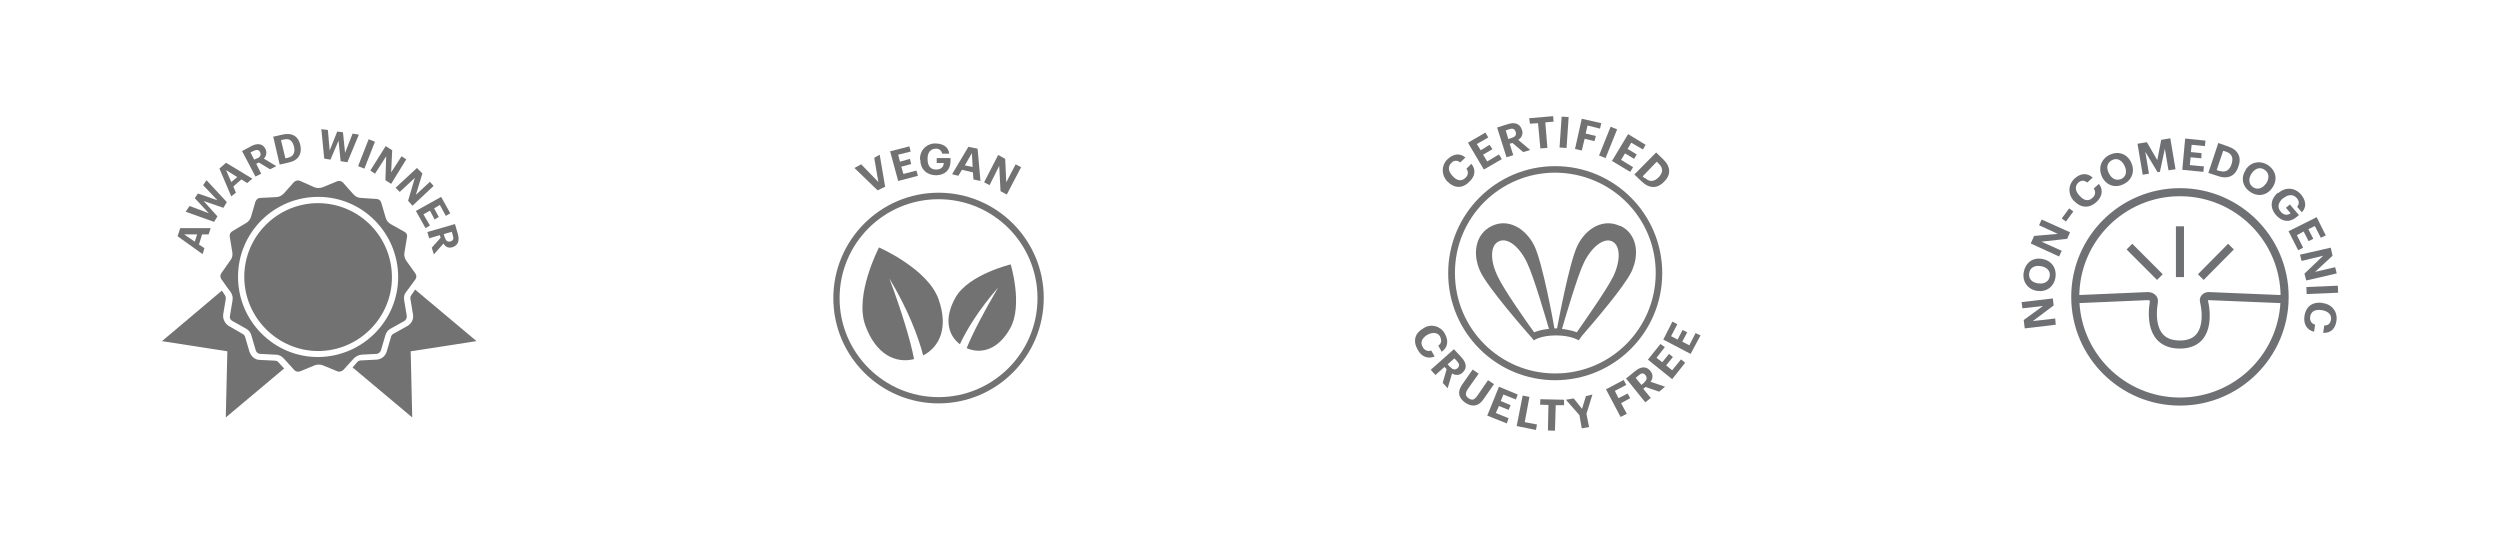 <svg viewBox="0 0 960 210" version="1.1" xmlns="http://www.w3.org/2000/svg" id="Layer_1">
  
  <defs>
    <style>
      .st0 {
        fill: #727273;
      }

      .st1 {
        fill: none;
        stroke: #6f7073;
        stroke-miterlimit: 10;
        stroke-width: 3.1px;
      }

      .st2 {
        fill: #6f7073;
      }
    </style>
  </defs>
  <g>
    <path d="M597.2,146c-22.7,0-41.1-18.4-41.1-41.1s18.4-41.1,41.1-41.1,41.1,18.4,41.1,41.1h0c0,22.7-18.4,41.1-41.1,41.1M597.2,66.3c-21.3,0-38.6,17.3-38.5,38.6,0,21.3,17.3,38.6,38.6,38.5,21.3,0,38.5-17.3,38.5-38.6s-17.2-38.4-38.6-38.5" class="st0"></path>
    <path d="M555.8,69.7h0c-2.3-2.3-2.4-6-.2-8.3l.3-.3c2.1-2,4.6-2.5,6.8-.6l-2,1.9c-.9-.9-2.3-.9-3.2,0l-.2.2c-1.4,1.3-1.2,3.2.5,5h0c1.7,1.9,3.5,2.1,4.9.7,1.1-.9,1.3-2.4.4-3.5h0l1.9-1.9c1.9,2.3,1.4,4.9-.8,6.9-2.7,2.8-5.9,2.5-8.5-.2" class="st0"></path>
    <polygon points="563.7 54.8 570.4 50.9 571.5 52.8 567.1 55.3 568.6 57.7 572 55.6 573.1 57.3 569.5 59.4 571.1 62 575.6 59.3 576.7 61.1 569.8 65.1 563.7 54.8" class="st0"></polygon>
    <path d="M574.8,49l4.1-1.3c2.7-.9,4.7-.3,5.5,2.1h0c.6,1.5,0,3.1-1.4,3.9l4.6,3.9-2.7.8-4.1-3.5-1.1.3,1.4,4.4-2.6.8-3.6-11.4ZM580.6,52.9c1.3-.4,1.8-1.1,1.4-2.3h0c-.4-1.2-1.2-1.4-2.4-1l-1.4.5,1,3.3,1.4-.5Z" class="st0"></path>
    <polygon points="590.6 47.3 587.5 47.5 587.2 45.4 596.4 44.6 596.6 46.7 593.4 47 594.2 56.8 591.5 57 590.6 47.3" class="st0"></polygon>
    <rect transform="translate(509 647) rotate(-86.1)" height="2.7" width="11.9" y="49.5" x="595.1" class="st0"></rect>
    <polygon points="607.4 45.6 614.9 47.3 614.4 49.4 609.6 48.2 608.9 51.3 612.8 52.2 612.3 54.2 608.5 53.3 607.4 57.8 604.8 57.2 607.4 45.6" class="st0"></polygon>
    <rect transform="translate(336.5 607.2) rotate(-68.1)" height="2.7" width="11.9" y="53.3" x="611.5" class="st0"></rect>
    <polygon points="625.2 51.5 631.9 55.6 630.9 57.4 626.4 54.8 625 57.2 628.5 59.3 627.5 61 624 58.9 622.5 61.4 627.1 64.2 626 66 619 61.8 625.2 51.5" class="st0"></polygon>
    <path d="M635.9,58.5l2.8,2.7c3,2.9,2.9,6,.4,8.5h0c-2.5,2.7-5.6,2.9-8.7,0l-2.8-2.7,8.4-8.5ZM631.7,68.3c1.7,1.7,3.5,1.5,5.2-.2h0c1.7-1.8,1.9-3.5,0-5.3l-.7-.7-5.4,5.6.7.7Z" class="st0"></path>
    <path d="M622.1,86.8c-6.2-3-13,.6-16.4,7.6h0c-3.2,6.8-7.4,29.8-7.8,31.7h-1c-.3-1.9-4.5-25-7.7-31.7h0c-3.5-7-10.3-10.6-16.4-7.6-6.2,3-7.6,10.6-4.3,17.6,3,6.2,16.5,21.7,19.6,25.2l.9,1.1c0,0,2.6-1.9,8.5-1.9s8.7,1.9,8.7,1.9l1.4-1.9c3.9-4.5,16.1-18.6,18.9-24.5,3.3-7,1.9-14.7-4.3-17.6ZM575.5,92.7c3.4-1.7,8,2.1,10.9,8.2,2.5,5.2,7.1,20.9,8.4,25.4-2.5.2-4.4.8-5.7,1.3-3.4-4.7-11.6-16.4-13.9-21.3-3-6-3.1-12,.3-13.6ZM619.4,106.3c-2.3,4.7-10.5,16.4-13.9,21.3-1.3-.5-3.2-1-5.7-1.3,1.3-4.4,5.9-20.2,8.4-25.4,2.9-6,7.6-9.8,10.9-8.2,3.3,1.7,3.2,7.6.3,13.7Z" class="st0"></path>
    <path d="M546.7,126h0c2.7-1.8,6.3-.9,8,1.9,0,.2.2.2.2.4,1.4,2.6,1.1,5.1-1.3,6.8l-1.3-2.4c1.1-.6,1.4-2,.8-3.1,0,0,0,0,0-.2-.9-1.7-2.7-2-4.9-.9h0c-2.2,1.3-2.9,3-1.9,4.7.6,1.3,2,1.9,3.3,1.4h0l1.3,2.3c-2.7,1.1-5.1,0-6.5-2.6-2-3.5-1-6.5,2.3-8.3" class="st0"></path>
    <path d="M558.3,134.1l2.9,3.1c1.9,2.1,2.3,4.2.4,5.9h0c-1,1-2.7,1.2-4,.3l-1.7,5.7-1.9-2.1,1.5-5.2-.8-.9-3.5,3.1-1.8-2,8.9-7.9ZM557,141c.9,1,1.8,1.1,2.7.4h0c.9-1,.7-1.7-.2-2.7l-1-1.1-2.6,2.3,1,1.1Z" class="st0"></path>
    <path d="M561.3,147.9l4.2-6,2.3,1.6-4.1,5.8c-1.1,1.6-1.1,2.7.2,3.6,1.4,1,2.3.7,3.5-1.1l4-5.8,2.3,1.5-4.1,5.9c-1.9,2.7-4.3,3-7,1.2-2.6-1.9-3-4.2-1.2-6.8" class="st0"></path>
    <polygon points="575.6 148.5 582.8 151.5 582.1 153.4 577.3 151.5 576.3 154 580.1 155.6 579.3 157.4 575.6 155.9 574.4 158.6 579.3 160.6 578.6 162.6 571.1 159.6 575.6 148.5" class="st0"></polygon>
    <polygon points="584.7 151.9 587.3 152.4 585.5 162.1 590.2 163 589.8 165.1 582.4 163.6 584.7 151.9" class="st0"></polygon>
    <polygon points="594.6 155.5 591.4 155.4 591.5 153.3 600.6 153.5 600.6 155.6 597.4 155.6 597.1 165.4 594.4 165.3 594.6 155.5" class="st0"></polygon>
    <polygon points="606.5 159.4 601.3 153.5 604.3 153 607.5 157 609 152.1 611.5 151.5 609.2 158.9 610.2 164 607.4 164.5 606.5 159.4" class="st0"></polygon>
    <polygon points="616.7 149.5 623.5 145.9 624.5 147.8 620.1 150.1 621.5 152.9 625 151.1 626 152.9 622.5 154.8 624.7 158.9 622.3 160.1 616.7 149.5" class="st0"></polygon>
    <path d="M624.6,145.2l3.3-2.7c2.2-1.8,4.3-2,5.9,0h0c1,1.2,1,2.9,0,4.1l5.6,1.9-2.3,1.9-5.2-1.8-.9.7,2.9,3.5-2.1,1.7-7.5-9.3ZM631.4,146.8c1-.9,1.2-1.7.5-2.7h0c-.8-1-1.6-.9-2.6,0l-1.2,1,2.2,2.7,1.1-.9Z" class="st0"></path>
    <polygon points="632.8 138.1 637.6 132.1 639.3 133.3 636.1 137.4 638.3 139.1 640.9 135.9 642.4 137.1 639.8 140.3 642.1 142.2 645.5 138 647.1 139.3 642.1 145.6 632.8 138.1" class="st0"></polygon>
    <polygon points="638.7 130.4 642.2 123.5 644.1 124.5 641.7 129.1 644.2 130.4 646.1 126.7 647.9 127.6 646 131.2 648.7 132.6 651.1 127.9 653 128.8 649.2 135.9 638.7 130.4" class="st0"></polygon>
  </g>
  <g id="vegan">
    <g>
      <path d="M360.4,154.9c-22.3,0-40.4-18.1-40.4-40.4s18.1-40.5,40.4-40.5,40.4,18.1,40.4,40.4-18,40.5-40.4,40.5M360.4,76.5c-21,0-38,17-38,38s17.1,38,38,38,38-17,38-38h0c0-21-17-38-38-38" class="st0"></path>
      <polygon points="328.1 64.5 330.7 63.1 337.3 69.9 335.7 60.6 337.8 59.4 339.9 71.7 337 73.1 328.1 64.5" class="st0"></polygon>
      <polygon points="341.8 58.1 349.2 56.2 349.7 58.2 344.9 59.4 345.6 62.1 349.4 61 349.9 63 346.1 64 346.9 66.8 351.9 65.5 352.5 67.5 344.9 69.5 341.8 58.1" class="st0"></polygon>
      <path d="M353.3,61.4v-.2c-.2-3.2,2.2-5.9,5.4-6.1h.5c2.6,0,5,1.1,5.3,3.9h-2.7c-.2-1.2-1.3-2-2.5-1.9h0c-2,0-3.2,1.6-3.1,4v.2c0,2.3,1.1,3.9,3.4,3.8,1.9,0,2.8-1.2,2.8-2.5h-2.7v-1.9h5.3c0,0,0,1.2,0,1.2,0,3.1-1.9,5.3-5.4,5.4-3.9,0-6.2-2.5-6.2-5.9" class="st0"></path>
      <path d="M372,56.4l3.4.7,1.1,12.4-2.7-.6-.2-2.7-4.2-1-1.4,2.3-2.4-.6,6.3-10.6ZM370.4,63.5l3.1.6-.3-5.3-2.7,4.7Z" class="st0"></path>
      <polygon points="383.3 59.5 386 61 386.4 70 390 63.1 392.1 64.2 386.6 74.7 384.2 73.4 383.7 63.7 380 71.1 377.9 70 383.3 59.5" class="st0"></polygon>
      <path d="M388.2,101.5s-16.2,3.9-21.2,12.6c-4.6,8-3.1,14.5,1.6,18.1,2.6-5.7,7.6-13.7,14.7-21.8-5.5,9.3-10,18-12.1,23.3,5.6,2.4,12.1.6,16.7-7.6,5-8.9.2-24.6.2-24.6" class="st0"></path>
      <path d="M337.5,95s18.8,8.2,22.9,19.9c3.8,10.7.6,18.2-5.9,21.6-1.9-7.4-6.1-18.2-13-29.6,4.7,12.5,8.2,24.1,9.5,31-7.2,1.8-14.7-1.9-18.7-12.9-4.3-11.7,5.2-29.9,5.2-29.9" class="st0"></path>
    </g>
  </g>
  <g>
    <path d="M68.2,90.7l1-3.1h11.7c0,0-.8,2.4-.8,2.4h-2.5l-1.2,3.9,2.1,1.4-.7,2.3-9.5-6.8ZM74.8,92.8l.9-2.8h-5c0,0,4.1,2.8,4.1,2.8Z" class="st0"></path>
    <polygon points="71.3 81.3 72.8 79.1 80.2 81.9 74.8 76.1 76 74.3 83.5 76.9 78 71.1 79.3 69.2 87.1 77.6 85.8 79.8 78.2 77.2 83.5 83.1 82.2 85.2 71.3 81.3" class="st0"></polygon>
    <path d="M84.3,64.7l2.5-2.2,10.1,6.1-2,1.7-2.2-1.4-3.1,2.7,1,2.4-1.8,1.4-4.6-10.8ZM88.8,69.9l2.3-1.9-4.3-2.7,2,4.6Z" class="st0"></path>
    <g>
      <path d="M93,58l3.5-1.9c2.3-1.2,4.3-1,5.4,1h0c.7,1.3.4,2.9-.6,3.8l4.8,2.9-2.4,1.2-4.3-2.6-1,.5,1.9,3.8-2.2,1.1-5.2-9.9ZM98.9,60.8c1.1-.6,1.4-1.4,1-2.3h0c-.5-1.1-1.3-1.1-2.4-.6l-1.3.6,1.4,2.8,1.3-.6Z" class="st0"></path>
      <path d="M104.9,52.5l3.5-.8c3.8-.9,6.2.7,6.9,3.9h0c.8,3.3-.6,6-4.4,6.8l-3.5.8-2.5-10.8ZM110.5,60.6c2.2-.5,2.9-2,2.4-4.3h0c-.6-2.3-1.8-3.3-4-2.7l-1,.2,1.7,7,.9-.2Z" class="st0"></path>
      <polygon points="123.4 49.6 125.9 49.9 126.6 57.8 129.5 50.5 131.7 50.8 132.5 58.7 135.4 51.3 137.8 51.7 133.4 62.3 130.8 61.9 130 54 126.9 61.3 124.5 60.9 123.4 49.6" class="st0"></polygon>
      <rect transform="translate(34.4 168.5) rotate(-68.6)" height="2.6" width="11.1" y="57.8" x="135.1" class="st0"></rect>
      <polygon points="148.1 56.1 150.6 57.7 150.2 66.2 154.2 60 156 61.2 150.2 70.6 148 69.2 148.3 60 144 66.7 142.2 65.5 148.1 56.1" class="st0"></polygon>
      <polygon points="160.1 64.5 162.2 66.6 159.7 74.8 165.1 69.8 166.5 71.4 158.4 79 156.7 77.1 159.3 68.3 153.5 73.7 151.9 72.1 160.1 64.5" class="st0"></polygon>
      <polygon points="169.4 75.6 172.9 81.9 171.2 82.9 168.9 78.7 166.7 80 168.5 83.3 166.9 84.3 165.1 80.9 162.6 82.3 165.1 86.6 163.4 87.6 159.7 81 169.4 75.6" class="st0"></polygon>
      <path d="M174.7,86l1.1,3.8c.7,2.5.2,4.4-2,5.1h0c-1.4.5-2.8,0-3.5-1.4l-3.7,4.2-.8-2.6,3.4-3.8-.3-1-4.1,1.2-.7-2.4,10.7-3.1ZM170.9,91.3c.3,1.2,1,1.7,2.1,1.4h0c1.1-.3,1.3-1.1.9-2.3l-.4-1.4-3.1.9.4,1.4Z" class="st0"></path>
      <path d="M105.7,138.5l-6-.3c-1.8,0-3.3-1.4-3.9-3.1l-1.7-5.8c-.2-.5-.5-.9-1-1.1l-5.2-3c-1.5-.9-2.4-2.7-2.2-4.4l1-6c0-.5,0-1-.3-1.4l-1.2-1.8-23,19.4,25.1,3.9-.6,25.4,22.4-18.8-2.2-2.4c-.2-.3-.7-.6-1.3-.6" class="st0"></path>
      <path d="M183,131l-23.6-19.8-1.5,2.2c-.3.4-.4,1-.3,1.4l1,6c.3,1.8-.6,3.5-2.2,4.4l-5.2,2.9c-.5.2-.8.6-1,1.1l-1.7,5.8c-.5,1.7-2,3-3.9,3.1l-6,.3c-.5,0-1,.2-1.4.6l-1.8,2.1,22.9,19.2-.6-25.4,25.2-3.9Z" class="st0"></path>
      <path d="M122.2,78c-15.7,0-28.4,12.7-28.4,28.3s12.7,28.4,28.3,28.5c15.6,0,28.4-12.7,28.4-28.3h0c0-15.8-12.7-28.4-28.3-28.5" class="st0"></path>
      <path d="M138.5,136.2l6-.3c.8,0,1.5-.6,1.8-1.4l1.7-5.8c.3-1,1-2,2-2.5l5.2-2.9c.7-.4,1.1-1.2,1-2l-1-6c-.2-1.1,0-2.3.7-3.1l1.7-2.3,1.9-2.6c.5-.6.5-1.6,0-2.3l-3.5-4.9c-.6-.9-.9-2-.7-3.1l1-6c.2-.8-.2-1.6-1-2l-5.2-2.9c-1-.6-1.7-1.4-2-2.5l-1.7-5.8c-.2-.8-1-1.4-1.8-1.4l-6-.4c-1.1,0-2.2-.6-2.9-1.4l-4-4.5c-.6-.6-1.4-.8-2.2-.5l-5.6,2.3c-1,.4-2.2.4-3.2,0l-5.6-2.5c-.7-.3-1.6,0-2.2.5l-4,4.5c-.8.8-1.9,1.3-3,1.3l-6,.3c-.8,0-1.5.6-1.8,1.4l-1.7,5.8c-.3,1-1,2-2,2.5l-5.2,3.1c-.7.4-1.1,1.2-1,2l1,6c.2,1.1,0,2.3-.7,3.1l-3.5,5c-.5.6-.5,1.6,0,2.3l2.2,3.1,1.4,1.9c.6.9.9,2,.7,3.1l-1,6c-.2.8.2,1.6,1,2l5.2,2.9c1,.6,1.7,1.4,2,2.5l1.7,5.8c.2.8,1,1.4,1.8,1.4l6,.3c1.1,0,2.2.6,2.9,1.4l2.3,2.5,1.8,2c.6.6,1.4.8,2.2.5l5.6-2.3c1-.4,2.2-.4,3.2,0l5.6,2.3c.7.3,1.6,0,2.2-.5l2.2-2.4,1.9-2.1c.7-.7,1.8-1.3,2.9-1.4M122.1,137.1c-16.9,0-30.7-13.8-30.7-30.8s13.8-30.7,30.8-30.7,30.6,13.8,30.7,30.7c0,17-13.8,30.7-30.8,30.8" class="st0"></path>
    </g>
  </g>
  <g>
    <circle r="40.2" cy="114" cx="837.1" class="st1"></circle>
    <path d="M796.9,114.9l27.9-1.2c1.4,0,2.5,1,2.3,2.1-.8,4.9-1.6,16.5,10,16.5s10.3-12.2,9.2-16.8c-.2-.9.7-1.8,1.8-1.8l29,1.2" class="st1"></path>
    <line y2="94.7" x2="817.7" y1="106.4" x1="829.4" class="st1"></line>
    <line y2="86.9" x2="837.1" y1="106.4" x1="837.1" class="st1"></line>
    <line y2="94.7" x2="856.7" y1="106.4" x1="845.1" class="st1"></line>
    <polygon points="777.5 126.1 777.1 122.9 784.5 117.5 776.6 118.4 776.3 116 788.3 114.6 788.6 117.3 780.6 123.3 789.2 122.3 789.4 124.7 777.5 126.1" class="st2"></polygon>
    <path d="M782.3,111.7h-.1c-3.6-.6-5.7-3.6-5.1-7.1.6-3.6,3.4-5.8,6.9-5.2h.1c3.6.6,5.7,3.4,5.2,7.1-.6,3.7-3.5,5.7-7,5.2M783.7,102.2h-.1c-2.3-.4-4.1.6-4.4,2.7-.3,2.1,1,3.6,3.4,3.9h.1c2.4.4,4.1-.8,4.4-2.7.3-2-1-3.5-3.4-3.9" class="st2"></path>
    <polygon points="779.8 93.5 781.1 90.6 790.2 89.8 783 86.5 784 84.3 794.9 89.2 793.8 91.7 783.9 92.8 791.7 96.3 790.7 98.5 779.8 93.5" class="st2"></polygon>
    <rect transform="translate(259.1 674.3) rotate(-53.8)" height="2" width="4.8" y="81.1" x="791" class="st2"></rect>
    <path d="M796.4,77.2h0c-2.5-2.8-2.2-6.4.3-8.7,2.1-1.9,4.7-2.3,6.9-.3l-2.1,1.9c-1.1-.9-2.2-1-3.4,0-1.4,1.3-1.3,3.2.4,5h0c1.7,2,3.5,2.3,5,.9,1.1-1,1.4-2.3.5-3.6l2-1.8c1.8,2.4,1.2,5-1,7-2.9,2.6-6.1,2.2-8.6-.5" class="st2"></path>
    <path d="M807.2,67.9h0c-1.6-3.3-.4-6.8,2.8-8.4,3.2-1.6,6.6-.6,8.3,2.7h0c1.6,3.3.6,6.8-2.8,8.5-3.4,1.7-6.7.4-8.3-2.7M815.8,63.6h0c-1.1-2.2-2.9-3.1-4.8-2.1s-2.3,2.9-1.2,5h0c1.1,2.3,3,3,4.8,2.2s2.3-2.9,1.2-5.1" class="st2"></path>
    <polygon points="820.8 55.2 824.4 54.6 828.4 61.5 829.9 53.7 833.4 53.1 835.4 65 832.7 65.4 831.3 57.1 829.4 66 828.5 66.1 823.8 58.3 825.2 66.7 822.8 67.1 820.8 55.2" class="st2"></polygon>
    <polygon points="839.1 53.2 846.9 54 846.7 56.1 841.6 55.6 841.3 58.4 845.4 58.8 845.3 60.8 841.2 60.4 840.9 63.4 846.3 63.9 846.1 66 838 65.2 839.1 53.2" class="st2"></polygon>
    <path d="M851.8,54.9l3.7,1.3c4,1.3,5.3,4.2,4.1,7.6h0c-1.1,3.6-3.9,5.2-7.9,3.8l-3.7-1.2,3.8-11.4h0ZM852.3,65.6c2.3.8,3.8-.2,4.6-2.5h0c.8-2.5.2-4.1-2.2-4.9l-1-.3-2.5,7.4,1.1.4h0Z" class="st2"></path>
    <path d="M862.3,65.2h0c2-3.1,5.6-3.7,8.6-1.8,3,2,3.8,5.5,1.8,8.5h0c-2,3.1-5.5,3.9-8.6,1.8-3.1-2.1-3.7-5.6-1.7-8.5M870.2,70.5h0c1.3-2.1,1.2-4.1-.6-5.3-1.7-1.2-3.6-.6-5,1.4h0c-1.4,2.2-1,4.2.6,5.3,1.7,1.1,3.6.5,5-1.5" class="st2"></path>
    <path d="M874.8,74.1h.1c2.8-2.4,6.4-2.1,8.7.6,1.7,2,2.4,4.7.3,6.8l-1.8-2.1c.9-1.1.8-2.2-.1-3.3-1.4-1.6-3.3-1.5-5.2,0h-.1c-1.8,1.6-2.4,3.4-.9,5.2,1.3,1.5,2.7,1.4,3.8.6l-1.8-2.1,1.5-1.3,3.5,4.1-1,.8c-2.5,2.1-5.4,1.9-7.8-.8-2.6-3-2-6.3.7-8.6" class="st2"></path>
    <polygon points="889.6 83.4 893.1 90.4 891.2 91.3 888.9 86.8 886.4 88 888.3 91.7 886.5 92.6 884.6 88.9 882 90.3 884.4 95.1 882.5 96.1 878.8 88.8 889.6 83.4" class="st2"></polygon>
    <polygon points="895 95.1 895.7 98.2 889 104.4 896.7 102.6 897.3 105 885.6 107.7 884.9 105.1 892.1 98.2 883.8 100.2 883.2 97.8 895 95.1" class="st2"></polygon>
    <rect transform="translate(-3.9 37.1) rotate(-2.4)" height="2.7" width="12.1" y="110.3" x="885.7" class="st2"></rect>
    <path d="M891.9,116.4h.1c3.6.5,5.7,3.4,5.2,6.8-.4,2.9-2.1,4.8-5.1,4.6l.4-2.8c1.5,0,2.3-.7,2.6-2.2.3-1.9-1-3.3-3.5-3.7h-.1c-2.5-.4-4.1.5-4.4,2.5-.2,1.5.4,2.6,1.9,3.1l-.4,2.7c-2.9-.7-4.1-3.1-3.7-6,.6-3.9,3.3-5.6,6.9-5.1" class="st2"></path>
  </g>
</svg>